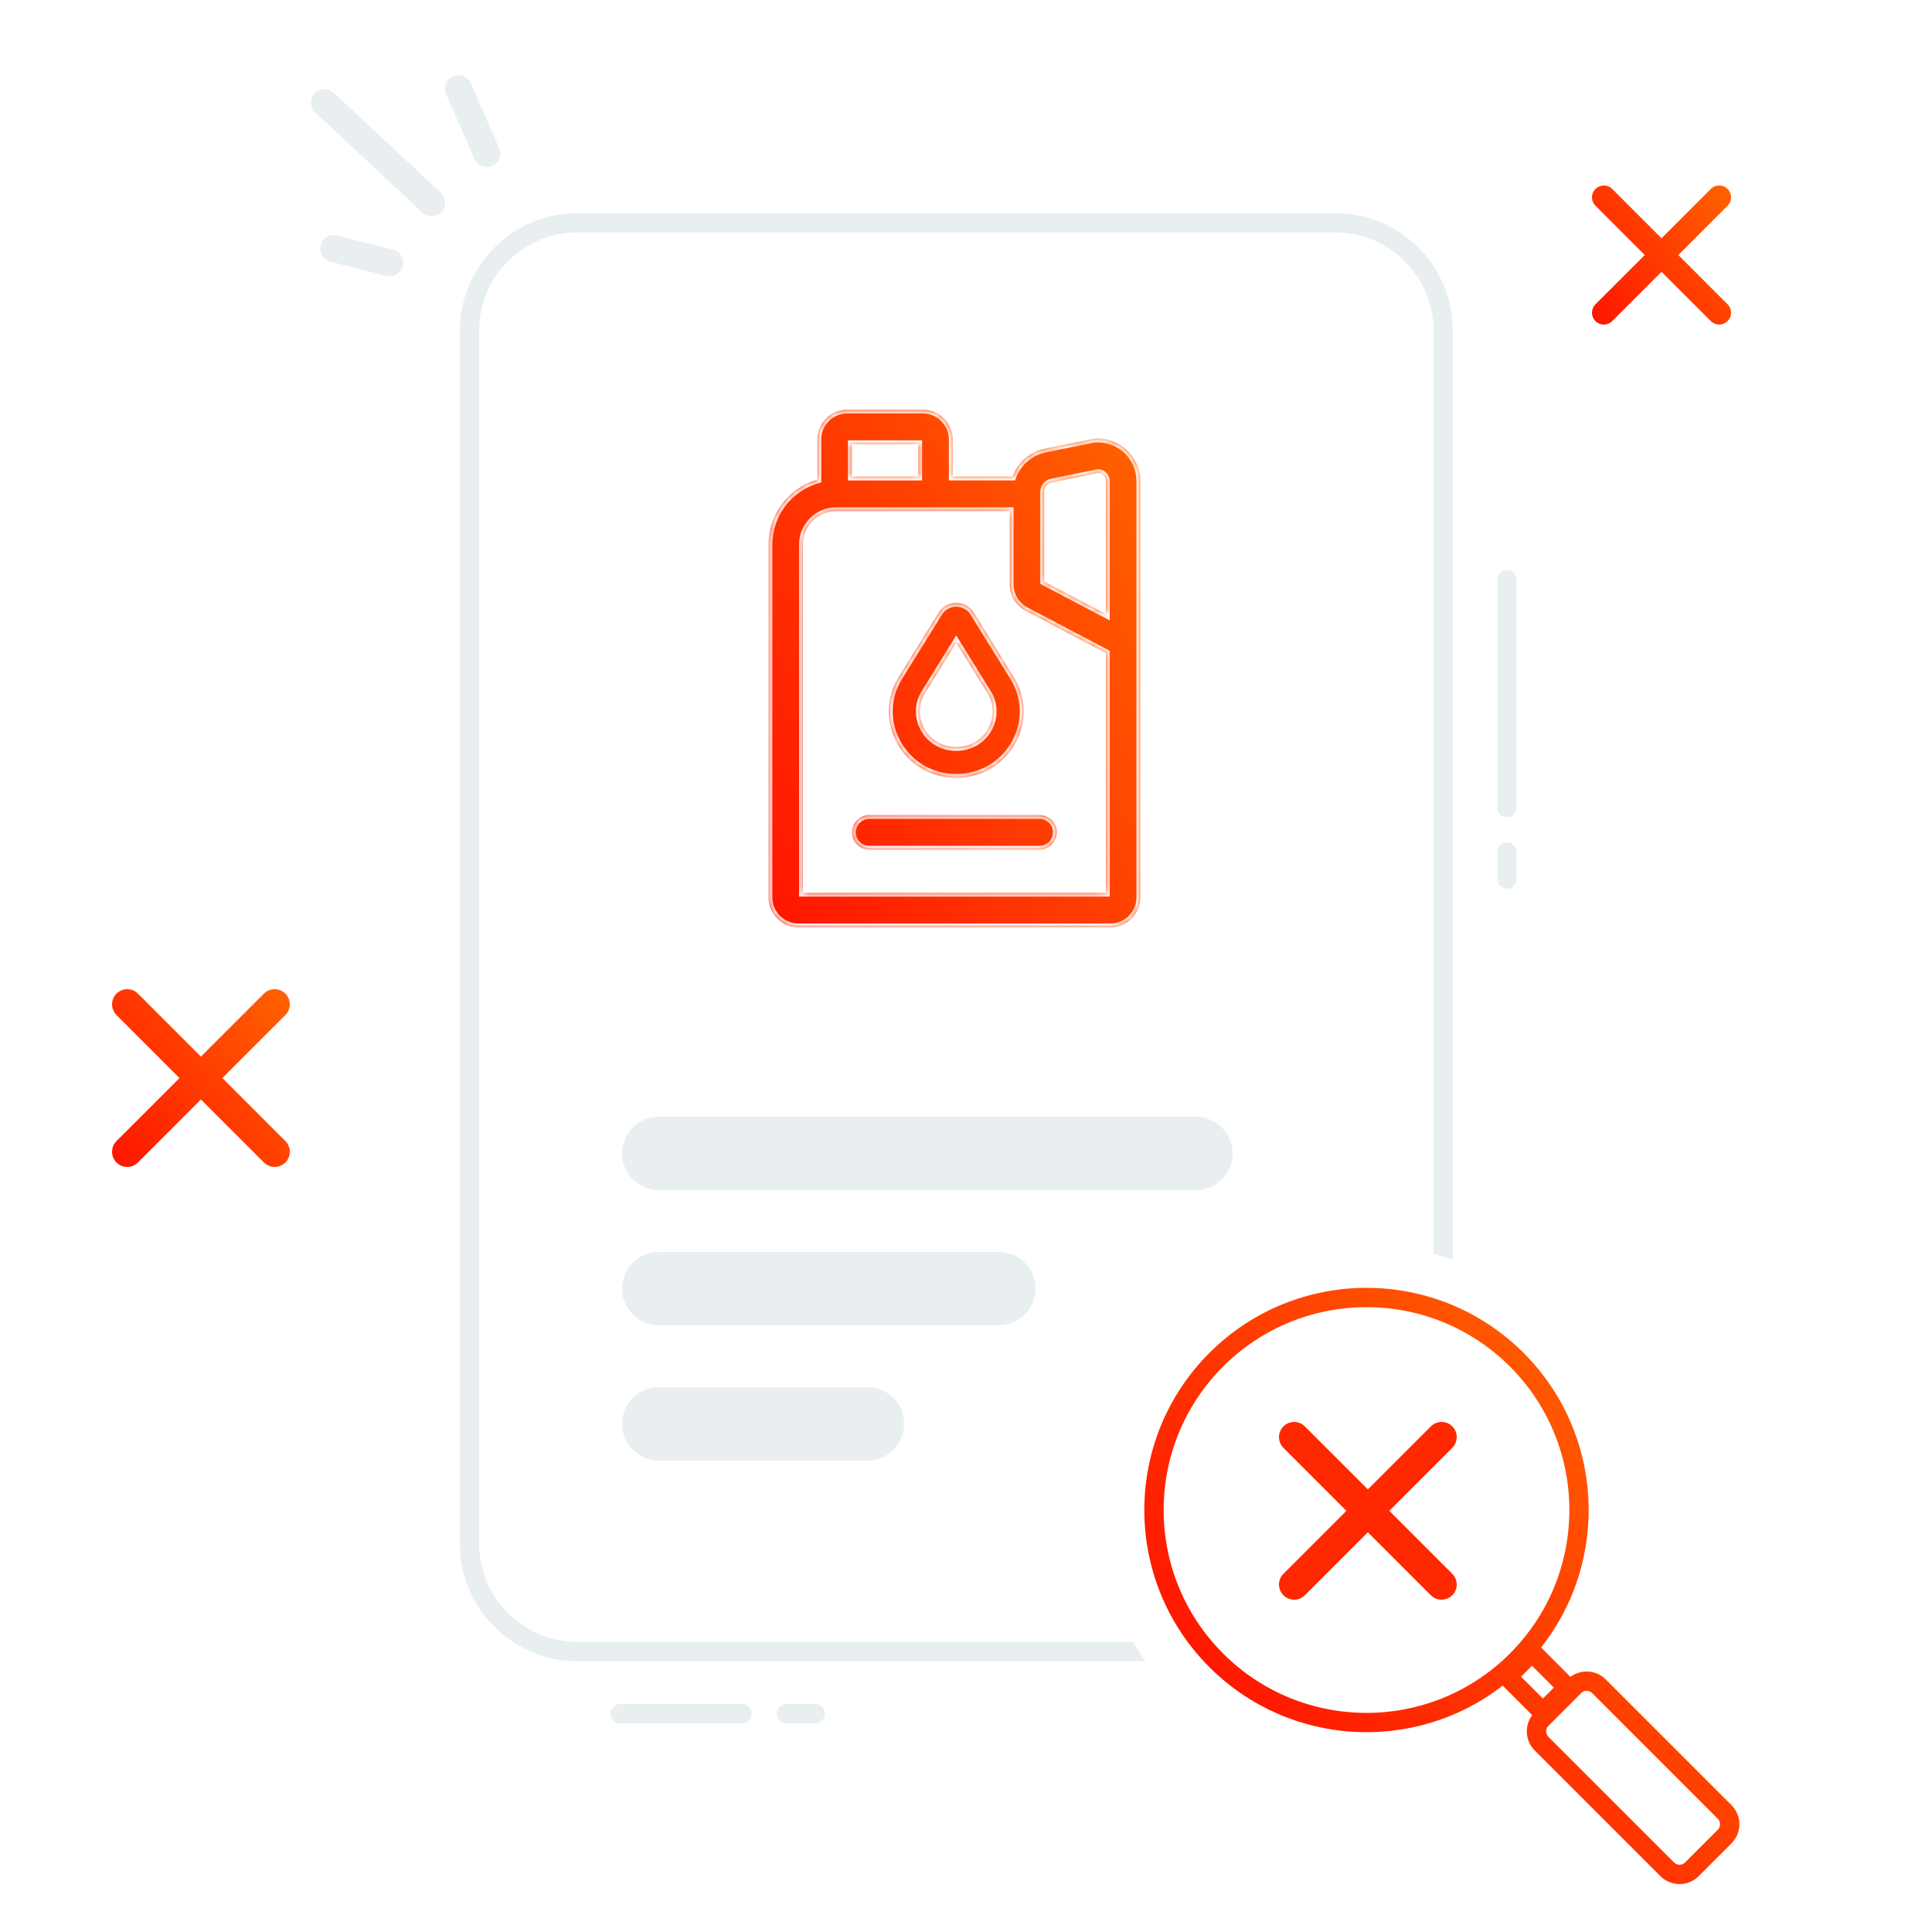 <svg width="300" height="300" viewBox="0 0 300 300" fill="none" xmlns="http://www.w3.org/2000/svg">
<rect width="300" height="300" fill="white"/>
<mask id="path-1-inside-1_212_2181" fill="white">
<path fill-rule="evenodd" clip-rule="evenodd" d="M159.173 71.17C160.056 70.411 161.116 69.89 162.255 69.655L169.842 68.123L169.868 68.12C170.782 68.036 171.703 68.144 172.573 68.437C173.442 68.729 174.242 69.2 174.921 69.818C176.289 71.071 177.076 72.852 177.076 74.711V139.347C177.073 140.581 176.583 141.763 175.713 142.636C174.843 143.508 173.664 143.998 172.435 144H123.962C121.402 144 119.324 141.912 119.324 139.347V84.543C119.331 82.264 120.075 80.05 121.443 78.231C122.812 76.413 124.731 75.089 126.913 74.458V68.253C126.913 65.688 128.992 63.6 131.548 63.6H143.301C144.531 63.602 145.71 64.093 146.58 64.965C147.45 65.837 147.94 67.019 147.943 68.253V73.995H157.209C157.614 72.901 158.29 71.93 159.173 71.17ZM171.714 95.332V74.711C171.715 74.538 171.68 74.367 171.611 74.208C171.542 74.05 171.44 73.908 171.312 73.792C171.201 73.684 171.069 73.601 170.925 73.545C170.781 73.49 170.627 73.464 170.472 73.469L163.321 74.927C162.64 75.067 162.142 75.673 162.142 76.373V90.301L171.714 95.332ZM156.781 79.377H129.838C126.993 79.377 124.682 81.695 124.682 84.543V138.625H171.714V101.412L159.264 94.861C158.513 94.468 157.885 93.875 157.447 93.148C157.009 92.421 156.779 91.587 156.781 90.738V79.377ZM163.908 128.215C164.043 128.542 164.112 128.892 164.111 129.246C164.111 129.599 164.042 129.949 163.907 130.275C163.772 130.601 163.574 130.898 163.325 131.147C163.076 131.397 162.78 131.595 162.455 131.73C162.129 131.865 161.781 131.934 161.429 131.933H134.968C134.257 131.933 133.575 131.65 133.072 131.146C132.569 130.641 132.287 129.957 132.287 129.244C132.287 128.531 132.569 127.847 133.072 127.342C133.575 126.838 134.257 126.555 134.968 126.555H161.429C161.781 126.554 162.13 126.623 162.456 126.759C162.781 126.894 163.077 127.092 163.326 127.342C163.576 127.592 163.773 127.889 163.908 128.215ZM132.272 68.979V73.998H142.581V68.979H132.272ZM143.639 107.63L148.483 99.816L153.327 107.63C155.539 111.198 153.011 115.986 148.483 115.986C143.955 115.986 141.427 111.198 143.639 107.63ZM145.745 95.122C146.996 93.104 149.969 93.104 151.221 95.122L157.407 105.101C161.665 111.97 156.65 120.786 148.483 120.786C140.316 120.786 135.3 111.97 139.559 105.101L145.745 95.122Z"/>
</mask>
<path fill-rule="evenodd" clip-rule="evenodd" d="M159.173 71.17C160.056 70.411 161.116 69.89 162.255 69.655L169.842 68.123L169.868 68.12C170.782 68.036 171.703 68.144 172.573 68.437C173.442 68.729 174.242 69.2 174.921 69.818C176.289 71.071 177.076 72.852 177.076 74.711V139.347C177.073 140.581 176.583 141.763 175.713 142.636C174.843 143.508 173.664 143.998 172.435 144H123.962C121.402 144 119.324 141.912 119.324 139.347V84.543C119.331 82.264 120.075 80.05 121.443 78.231C122.812 76.413 124.731 75.089 126.913 74.458V68.253C126.913 65.688 128.992 63.6 131.548 63.6H143.301C144.531 63.602 145.71 64.093 146.58 64.965C147.45 65.837 147.94 67.019 147.943 68.253V73.995H157.209C157.614 72.901 158.29 71.93 159.173 71.17ZM171.714 95.332V74.711C171.715 74.538 171.68 74.367 171.611 74.208C171.542 74.05 171.44 73.908 171.312 73.792C171.201 73.684 171.069 73.601 170.925 73.545C170.781 73.49 170.627 73.464 170.472 73.469L163.321 74.927C162.64 75.067 162.142 75.673 162.142 76.373V90.301L171.714 95.332ZM156.781 79.377H129.838C126.993 79.377 124.682 81.695 124.682 84.543V138.625H171.714V101.412L159.264 94.861C158.513 94.468 157.885 93.875 157.447 93.148C157.009 92.421 156.779 91.587 156.781 90.738V79.377ZM163.908 128.215C164.043 128.542 164.112 128.892 164.111 129.246C164.111 129.599 164.042 129.949 163.907 130.275C163.772 130.601 163.574 130.898 163.325 131.147C163.076 131.397 162.78 131.595 162.455 131.73C162.129 131.865 161.781 131.934 161.429 131.933H134.968C134.257 131.933 133.575 131.65 133.072 131.146C132.569 130.641 132.287 129.957 132.287 129.244C132.287 128.531 132.569 127.847 133.072 127.342C133.575 126.838 134.257 126.555 134.968 126.555H161.429C161.781 126.554 162.13 126.623 162.456 126.759C162.781 126.894 163.077 127.092 163.326 127.342C163.576 127.592 163.773 127.889 163.908 128.215ZM132.272 68.979V73.998H142.581V68.979H132.272ZM143.639 107.63L148.483 99.816L153.327 107.63C155.539 111.198 153.011 115.986 148.483 115.986C143.955 115.986 141.427 111.198 143.639 107.63ZM145.745 95.122C146.996 93.104 149.969 93.104 151.221 95.122L157.407 105.101C161.665 111.97 156.65 120.786 148.483 120.786C140.316 120.786 135.3 111.97 139.559 105.101L145.745 95.122Z" fill="url(#paint0_linear_212_2181)"/>
<path d="M162.255 69.655L162.137 69.067L162.134 69.067L162.255 69.655ZM159.173 71.17L158.782 70.716L158.782 70.716L159.173 71.17ZM169.842 68.123L169.767 67.528L169.745 67.531L169.723 67.535L169.842 68.123ZM169.868 68.12L169.814 67.522L169.804 67.523L169.793 67.524L169.868 68.12ZM172.573 68.437L172.764 67.868L172.764 67.868L172.573 68.437ZM174.921 69.818L175.326 69.376L175.325 69.375L174.921 69.818ZM177.076 139.347L177.676 139.349V139.347H177.076ZM175.713 142.636L175.289 142.212L175.289 142.212L175.713 142.636ZM172.435 144V144.6L172.435 144.6L172.435 144ZM119.324 84.543L118.724 84.541V84.543H119.324ZM121.443 78.231L120.964 77.871L120.964 77.871L121.443 78.231ZM126.913 74.458L127.08 75.034L127.513 74.909V74.458H126.913ZM143.301 63.6L143.302 63H143.301V63.6ZM146.58 64.965L146.155 65.388L146.155 65.388L146.58 64.965ZM147.943 68.253L148.543 68.253L148.543 68.252L147.943 68.253ZM147.943 73.995H147.343V74.595H147.943V73.995ZM157.209 73.995V74.595H157.626L157.771 74.203L157.209 73.995ZM171.714 74.711L171.114 74.707V74.711H171.714ZM171.714 95.332L171.435 95.863L172.314 96.325V95.332H171.714ZM171.611 74.208L171.061 74.449L171.061 74.449L171.611 74.208ZM171.312 73.792L170.897 74.224L170.902 74.23L170.908 74.235L171.312 73.792ZM170.925 73.545L170.709 74.105L170.709 74.105L170.925 73.545ZM170.472 73.469L170.454 72.869L170.403 72.871L170.352 72.881L170.472 73.469ZM163.321 74.927L163.201 74.34L163.2 74.34L163.321 74.927ZM162.142 90.301H161.542V90.664L161.863 90.832L162.142 90.301ZM156.781 79.377H157.381V78.777H156.781V79.377ZM124.682 138.625H124.082V139.225H124.682V138.625ZM171.714 138.625V139.225H172.314V138.625H171.714ZM171.714 101.412H172.314V101.05L171.994 100.881L171.714 101.412ZM159.264 94.861L159.543 94.33L159.542 94.329L159.264 94.861ZM157.447 93.148L157.961 92.838L157.961 92.838L157.447 93.148ZM156.781 90.738L157.381 90.739V90.738H156.781ZM164.111 129.246L163.511 129.245V129.246H164.111ZM163.907 130.275L163.352 130.046L163.352 130.046L163.907 130.275ZM162.455 131.73L162.685 132.284L162.685 132.284L162.455 131.73ZM161.429 131.933L161.429 131.333H161.429V131.933ZM133.072 131.146L132.647 131.569L132.647 131.569L133.072 131.146ZM133.072 127.342L132.647 126.919L132.647 126.919L133.072 127.342ZM161.429 126.555L161.429 127.155L161.429 127.155L161.429 126.555ZM163.326 127.342L163.751 126.918L163.751 126.918L163.326 127.342ZM132.272 73.998H131.672V74.598H132.272V73.998ZM132.272 68.979V68.379H131.672V68.979H132.272ZM142.581 73.998V74.598H143.181V73.998H142.581ZM142.581 68.979H143.181V68.379H142.581V68.979ZM148.483 99.816L148.993 99.5L148.483 98.677L147.973 99.5L148.483 99.816ZM143.639 107.63L144.149 107.946L144.149 107.946L143.639 107.63ZM153.327 107.63L152.817 107.946L152.817 107.946L153.327 107.63ZM151.221 95.122L151.73 94.806L151.221 95.122ZM145.745 95.122L145.235 94.806L145.235 94.806L145.745 95.122ZM157.407 105.101L157.917 104.785L157.917 104.785L157.407 105.101ZM139.559 105.101L140.069 105.417L140.069 105.417L139.559 105.101ZM162.134 69.067C160.895 69.323 159.742 69.89 158.782 70.716L159.564 71.625C160.37 70.933 161.337 70.457 162.376 70.243L162.134 69.067ZM169.723 67.535L162.137 69.067L162.374 70.243L169.96 68.711L169.723 67.535ZM169.793 67.524L169.767 67.528L169.916 68.718L169.943 68.715L169.793 67.524ZM172.764 67.868C171.815 67.549 170.81 67.431 169.814 67.522L169.923 68.717C170.753 68.641 171.59 68.74 172.381 69.005L172.764 67.868ZM175.325 69.375C174.585 68.7 173.713 68.187 172.764 67.868L172.381 69.005C173.172 69.271 173.9 69.699 174.517 70.262L175.325 69.375ZM177.676 74.711C177.676 72.684 176.818 70.742 175.326 69.376L174.516 70.261C175.76 71.4 176.476 73.021 176.476 74.711H177.676ZM177.676 139.347V74.711H176.476V139.347H177.676ZM176.138 143.059C177.12 142.075 177.673 140.74 177.676 139.349L176.476 139.346C176.474 140.422 176.047 141.452 175.289 142.212L176.138 143.059ZM172.435 144.6C173.825 144.598 175.156 144.044 176.138 143.059L175.289 142.212C174.531 142.972 173.504 143.399 172.434 143.4L172.435 144.6ZM123.962 144.6H172.435V143.4H123.962V144.6ZM118.724 139.347C118.724 142.241 121.069 144.6 123.962 144.6V143.4C121.736 143.4 119.924 141.583 119.924 139.347H118.724ZM118.724 84.543V139.347H119.924V84.543H118.724ZM120.964 77.871C119.518 79.793 118.732 82.133 118.724 84.541L119.924 84.545C119.931 82.396 120.632 80.307 121.923 78.592L120.964 77.871ZM126.747 73.881C124.439 74.549 122.41 75.949 120.964 77.871L121.923 78.592C123.213 76.877 125.023 75.629 127.08 75.034L126.747 73.881ZM126.313 68.253V74.458H127.513V68.253H126.313ZM131.548 63C128.658 63 126.313 65.359 126.313 68.253H127.513C127.513 66.017 129.326 64.2 131.548 64.2V63ZM143.301 63H131.548V64.2H143.301V63ZM147.005 64.541C146.023 63.556 144.691 63.002 143.302 63L143.3 64.2C144.371 64.202 145.397 64.629 146.155 65.388L147.005 64.541ZM148.543 68.252C148.54 66.86 147.987 65.525 147.005 64.541L146.155 65.388C146.913 66.148 147.34 67.179 147.343 68.254L148.543 68.252ZM148.543 73.995V68.253H147.343V73.995H148.543ZM157.209 73.395H147.943V74.595H157.209V73.395ZM158.782 70.716C157.822 71.541 157.087 72.598 156.646 73.786L157.771 74.203C158.141 73.205 158.758 72.318 159.564 71.625L158.782 70.716ZM171.114 74.711V95.332H172.314V74.711H171.114ZM171.061 74.449C171.097 74.53 171.115 74.618 171.114 74.707L172.314 74.715C172.316 74.458 172.263 74.203 172.161 73.968L171.061 74.449ZM170.908 74.235C170.973 74.294 171.025 74.367 171.061 74.449L172.161 73.968C172.058 73.733 171.907 73.522 171.717 73.349L170.908 74.235ZM170.709 74.105C170.779 74.132 170.843 74.172 170.897 74.224L171.728 73.359C171.559 73.197 171.359 73.069 171.14 72.985L170.709 74.105ZM170.491 74.068C170.566 74.066 170.64 74.079 170.709 74.105L171.14 72.985C170.921 72.901 170.688 72.862 170.454 72.869L170.491 74.068ZM163.441 75.515L170.592 74.056L170.352 72.881L163.201 74.34L163.441 75.515ZM162.742 76.373C162.742 75.959 163.039 75.598 163.442 75.515L163.2 74.34C162.242 74.537 161.542 75.388 161.542 76.373H162.742ZM162.742 90.301V76.373H161.542V90.301H162.742ZM171.993 94.801L162.422 89.77L161.863 90.832L171.435 95.863L171.993 94.801ZM129.838 79.977H156.781V78.777H129.838V79.977ZM125.282 84.543C125.282 82.025 127.326 79.977 129.838 79.977V78.777C126.66 78.777 124.082 81.365 124.082 84.543H125.282ZM125.282 138.625V84.543H124.082V138.625H125.282ZM171.714 138.025H124.682V139.225H171.714V138.025ZM171.114 101.412V138.625H172.314V101.412H171.114ZM158.985 95.392L171.435 101.943L171.994 100.881L159.543 94.33L158.985 95.392ZM156.933 93.457C157.427 94.278 158.137 94.948 158.985 95.392L159.542 94.329C158.889 93.987 158.342 93.472 157.961 92.838L156.933 93.457ZM156.181 90.736C156.178 91.695 156.438 92.636 156.933 93.457L157.961 92.838C157.58 92.205 157.379 91.479 157.381 90.739L156.181 90.736ZM156.181 79.377V90.738H157.381V79.377H156.181ZM164.711 129.246C164.712 128.814 164.627 128.386 164.463 127.987L163.353 128.444C163.458 128.698 163.512 128.97 163.511 129.245L164.711 129.246ZM164.461 130.504C164.626 130.105 164.711 129.677 164.711 129.246H163.511C163.511 129.52 163.457 129.792 163.352 130.046L164.461 130.504ZM163.75 131.571C164.055 131.266 164.297 130.903 164.461 130.504L163.352 130.046C163.248 130.299 163.094 130.53 162.901 130.724L163.75 131.571ZM162.685 132.284C163.083 132.119 163.445 131.877 163.75 131.571L162.901 130.724C162.707 130.917 162.478 131.071 162.225 131.176L162.685 132.284ZM161.428 132.533C161.859 132.534 162.286 132.449 162.685 132.284L162.225 131.176C161.973 131.28 161.702 131.334 161.429 131.333L161.428 132.533ZM134.968 132.533H161.429V131.333H134.968V132.533ZM132.647 131.569C133.262 132.186 134.097 132.533 134.968 132.533V131.333C134.417 131.333 133.888 131.114 133.497 130.722L132.647 131.569ZM131.687 129.244C131.687 130.116 132.032 130.952 132.647 131.569L133.497 130.722C133.107 130.33 132.887 129.799 132.887 129.244H131.687ZM132.647 126.919C132.032 127.536 131.687 128.372 131.687 129.244H132.887C132.887 128.689 133.107 128.158 133.497 127.766L132.647 126.919ZM134.968 125.955C134.097 125.955 133.262 126.302 132.647 126.919L133.497 127.766C133.888 127.374 134.417 127.155 134.968 127.155V125.955ZM161.429 125.955H134.968V127.155H161.429V125.955ZM162.686 126.204C162.287 126.039 161.859 125.954 161.428 125.955L161.429 127.155C161.703 127.154 161.973 127.208 162.226 127.313L162.686 126.204ZM163.751 126.918C163.447 126.612 163.084 126.37 162.686 126.204L162.226 127.313C162.478 127.418 162.708 127.571 162.902 127.765L163.751 126.918ZM164.463 127.987C164.298 127.587 164.056 127.224 163.751 126.918L162.902 127.765C163.095 127.959 163.249 128.19 163.353 128.444L164.463 127.987ZM132.872 73.998V68.979H131.672V73.998H132.872ZM142.581 73.398H132.272V74.598H142.581V73.398ZM141.981 68.979V73.998H143.181V68.979H141.981ZM132.272 69.579H142.581V68.379H132.272V69.579ZM147.973 99.5L143.129 107.314L144.149 107.946L148.993 100.132L147.973 99.5ZM153.837 107.314L148.993 99.5L147.973 100.132L152.817 107.946L153.837 107.314ZM148.483 116.586C153.476 116.586 156.299 111.286 153.837 107.314L152.817 107.946C154.778 111.11 152.546 115.386 148.483 115.386V116.586ZM143.129 107.314C140.666 111.286 143.49 116.586 148.483 116.586V115.386C144.42 115.386 142.187 111.11 144.149 107.946L143.129 107.314ZM151.73 94.806C150.245 92.409 146.721 92.409 145.235 94.806L146.255 95.438C147.272 93.799 149.694 93.799 150.711 95.438L151.73 94.806ZM157.917 104.785L151.73 94.806L150.711 95.438L156.897 105.417L157.917 104.785ZM148.483 121.386C157.105 121.386 162.431 112.067 157.917 104.785L156.897 105.417C160.9 111.874 156.195 120.186 148.483 120.186V121.386ZM139.049 104.785C134.534 112.067 139.861 121.386 148.483 121.386V120.186C140.771 120.186 136.066 111.874 140.069 105.417L139.049 104.785ZM145.235 94.806L139.049 104.785L140.069 105.417L146.255 95.438L145.235 94.806Z" fill="white" mask="url(#path-1-inside-1_212_2181)"/>
<path fill-rule="evenodd" clip-rule="evenodd" d="M234.463 256.75C246.765 244.448 246.765 224.504 234.463 212.202C222.162 199.901 202.217 199.901 189.916 212.202C177.614 224.504 177.614 244.448 189.916 256.75C202.217 269.051 222.162 269.051 234.463 256.75ZM236.585 210.081C249.083 222.58 249.987 242.283 239.296 255.823L243.859 260.386C245.504 259.153 247.849 259.284 249.345 260.78L268.861 280.296C270.501 281.937 270.501 284.596 268.861 286.236L263.77 291.327C262.13 292.968 259.47 292.968 257.83 291.327L238.314 271.811C236.818 270.315 236.686 267.971 237.92 266.326L233.335 261.741C219.801 272.265 200.231 271.308 187.794 258.871C174.321 245.398 174.321 223.554 187.794 210.081C201.267 196.608 223.112 196.608 236.585 210.081ZM237.89 258.659L236.192 260.356L239.587 263.75L241.284 262.053L237.89 258.659ZM240.435 267.993L245.526 262.902C245.995 262.433 246.755 262.433 247.224 262.902L266.74 282.418C267.208 282.886 267.208 283.646 266.74 284.115L261.649 289.206C261.18 289.675 260.42 289.675 259.951 289.206L240.435 269.69C239.967 269.221 239.967 268.461 240.435 267.993Z" fill="url(#paint1_linear_212_2181)"/>
<path d="M215.729 234.6L225.511 224.818C225.729 224.6 225.903 224.34 226.021 224.055C226.139 223.769 226.2 223.463 226.2 223.154C226.2 222.845 226.139 222.539 226.021 222.253C225.903 221.967 225.729 221.708 225.511 221.489C225.292 221.271 225.033 221.098 224.747 220.979C224.461 220.861 224.155 220.8 223.846 220.8C223.537 220.8 223.231 220.861 222.945 220.979C222.66 221.098 222.4 221.271 222.182 221.489L212.4 231.271L202.618 221.489C202.177 221.048 201.578 220.8 200.954 220.8C200.329 220.8 199.731 221.048 199.289 221.489C198.848 221.931 198.6 222.53 198.6 223.154C198.6 223.778 198.848 224.377 199.289 224.818L209.071 234.6L199.289 244.382C198.848 244.823 198.6 245.422 198.6 246.046C198.6 246.671 198.848 247.269 199.289 247.711C199.731 248.152 200.329 248.4 200.954 248.4C201.578 248.4 202.177 248.152 202.618 247.711L212.4 237.929L222.182 247.711C222.623 248.152 223.222 248.4 223.846 248.4C224.47 248.4 225.069 248.152 225.511 247.711C225.952 247.269 226.2 246.671 226.2 246.046C226.2 245.422 225.952 244.823 225.511 244.382L215.729 234.6Z" fill="#FF2801"/>
<path d="M96.6 179.1C96.6 175.952 99.152 173.4 102.3 173.4H185.7C188.848 173.4 191.4 175.952 191.4 179.1C191.4 182.248 188.848 184.8 185.7 184.8H102.3C99.152 184.8 96.6 182.248 96.6 179.1Z" fill="#E9EFF1"/>
<path d="M96.6 200.1C96.6 196.952 99.152 194.4 102.3 194.4H155.1C158.248 194.4 160.8 196.952 160.8 200.1C160.8 203.248 158.248 205.8 155.1 205.8H102.3C99.152 205.8 96.6 203.248 96.6 200.1Z" fill="#E9EFF1"/>
<path d="M96.6 221.1C96.6 217.952 99.152 215.4 102.3 215.4H134.7C137.848 215.4 140.4 217.952 140.4 221.1C140.4 224.248 137.848 226.8 134.7 226.8H102.3C99.152 226.8 96.6 224.248 96.6 221.1Z" fill="#E9EFF1"/>
<path d="M34.529 167.4L44.311 157.618C44.529 157.4 44.703 157.14 44.821 156.855C44.939 156.569 45 156.263 45 155.954C45 155.645 44.939 155.339 44.821 155.053C44.703 154.768 44.529 154.508 44.311 154.289C44.092 154.071 43.833 153.898 43.547 153.779C43.261 153.661 42.955 153.6 42.646 153.6C42.337 153.6 42.031 153.661 41.745 153.779C41.46 153.898 41.2 154.071 40.982 154.289L31.2 164.071L21.418 154.289C20.977 153.848 20.378 153.6 19.754 153.6C19.13 153.6 18.531 153.848 18.089 154.289C17.648 154.731 17.4 155.33 17.4 155.954C17.4 156.578 17.648 157.177 18.089 157.618L27.871 167.4L18.089 177.182C17.648 177.623 17.4 178.222 17.4 178.846C17.4 179.471 17.648 180.069 18.089 180.511C18.531 180.952 19.13 181.2 19.754 181.2C20.378 181.2 20.977 180.952 21.418 180.511L31.2 170.729L40.982 180.511C41.423 180.952 42.022 181.2 42.646 181.2C43.27 181.2 43.869 180.952 44.311 180.511C44.752 180.069 45 179.471 45 178.846C45 178.222 44.752 177.623 44.311 177.182L34.529 167.4Z" fill="url(#paint2_linear_212_2181)"/>
<path d="M260.605 39.6L268.26 31.945C268.431 31.774 268.567 31.57 268.66 31.347C268.752 31.124 268.8 30.884 268.8 30.642C268.8 30.4 268.752 30.161 268.66 29.937C268.567 29.714 268.431 29.511 268.26 29.34C268.089 29.169 267.886 29.033 267.663 28.94C267.439 28.848 267.2 28.8 266.958 28.8C266.716 28.8 266.476 28.848 266.253 28.94C266.029 29.033 265.826 29.169 265.655 29.34L258 36.995L250.345 29.34C249.999 28.994 249.531 28.8 249.042 28.8C248.553 28.8 248.085 28.994 247.739 29.34C247.394 29.685 247.2 30.154 247.2 30.642C247.2 31.131 247.394 31.599 247.739 31.945L255.395 39.6L247.739 47.255C247.394 47.601 247.2 48.069 247.2 48.558C247.2 49.047 247.394 49.515 247.739 49.861C248.085 50.206 248.553 50.4 249.042 50.4C249.531 50.4 249.999 50.206 250.345 49.861L258 42.205L265.655 49.861C266.001 50.206 266.469 50.4 266.958 50.4C267.446 50.4 267.915 50.206 268.26 49.861C268.606 49.515 268.8 49.047 268.8 48.558C268.8 48.069 268.606 47.601 268.26 47.255L260.605 39.6Z" fill="url(#paint3_linear_212_2181)"/>
<path fill-rule="evenodd" clip-rule="evenodd" d="M70.351 11.876C71.414 11.411 72.652 11.895 73.117 12.958L77.524 23.025C77.989 24.088 77.505 25.326 76.442 25.791C75.38 26.256 74.141 25.772 73.676 24.709L69.27 14.642C68.805 13.58 69.289 12.341 70.351 11.876ZM48.865 14.513C49.657 13.665 50.986 13.619 51.833 14.411L68.46 29.935C69.307 30.726 69.353 32.055 68.561 32.903C67.77 33.751 66.441 33.796 65.593 33.005L48.967 17.481C48.119 16.689 48.074 15.36 48.865 14.513ZM49.775 38.084C50.059 36.959 51.201 36.278 52.326 36.563L61.032 38.764C62.157 39.048 62.838 40.19 62.553 41.315C62.269 42.439 61.127 43.12 60.003 42.836L51.296 40.635C50.172 40.35 49.491 39.208 49.775 38.084Z" fill="#E9EFF1"/>
<path fill-rule="evenodd" clip-rule="evenodd" d="M89.7 33.084C79.593 33.084 71.4 41.277 71.4 51.384V239.661C71.4 249.768 79.593 257.961 89.7 257.961H177.89C177.206 256.991 176.562 255.99 175.963 254.961H89.7C81.25 254.961 74.4 248.111 74.4 239.661V51.384C74.4 42.934 81.25 36.084 89.7 36.084H207.3C215.75 36.084 222.6 42.934 222.6 51.384V194.716C223.617 195.001 224.617 195.323 225.6 195.682V51.384C225.6 41.277 217.407 33.084 207.3 33.084H89.7ZM235.5 90C235.5 89.172 234.828 88.5 234 88.5C233.172 88.5 232.5 89.172 232.5 90V125.4C232.5 126.228 233.172 126.9 234 126.9C234.828 126.9 235.5 126.228 235.5 125.4V90ZM94.8 266.1C94.8 265.272 95.472 264.6 96.3 264.6H115.2C116.028 264.6 116.7 265.272 116.7 266.1C116.7 266.928 116.028 267.6 115.2 267.6H96.3C95.472 267.6 94.8 266.928 94.8 266.1ZM122.1 264.6C121.272 264.6 120.6 265.272 120.6 266.1C120.6 266.928 121.272 267.6 122.1 267.6H126.6C127.428 267.6 128.1 266.928 128.1 266.1C128.1 265.272 127.428 264.6 126.6 264.6H122.1ZM235.5 132.3C235.5 131.472 234.828 130.8 234 130.8C233.172 130.8 232.5 131.472 232.5 132.3V136.5C232.5 137.328 233.172 138 234 138C234.828 138 235.5 137.328 235.5 136.5V132.3Z" fill="#E9EFF1"/>
<defs>
<linearGradient id="paint0_linear_212_2181" x1="99.271" y1="155.167" x2="208.787" y2="98.582" gradientUnits="userSpaceOnUse">
<stop stop-color="#FF0000"/>
<stop offset="1" stop-color="#FF6E00"/>
</linearGradient>
<linearGradient id="paint1_linear_212_2181" x1="173.1" y1="281.4" x2="262.5" y2="202.5" gradientUnits="userSpaceOnUse">
<stop stop-color="#FF0000"/>
<stop offset="1" stop-color="#FF6E00"/>
</linearGradient>
<linearGradient id="paint2_linear_212_2181" x1="7.817" y1="185.033" x2="51.517" y2="153.6" gradientUnits="userSpaceOnUse">
<stop stop-color="#FF0000"/>
<stop offset="1" stop-color="#FF6E00"/>
</linearGradient>
<linearGradient id="paint3_linear_212_2181" x1="239.7" y1="53.4" x2="273.9" y2="28.8" gradientUnits="userSpaceOnUse">
<stop stop-color="#FF0000"/>
<stop offset="1" stop-color="#FF6E00"/>
</linearGradient>
</defs>
</svg>
